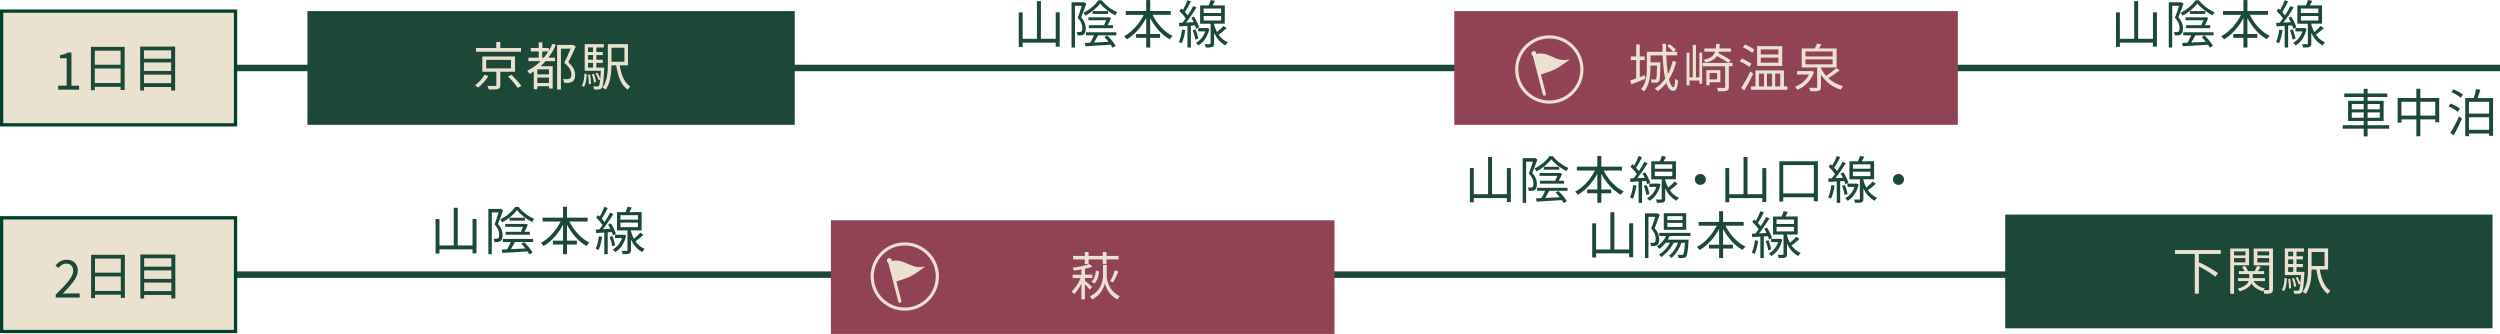 <?xml version="1.0" encoding="UTF-8"?>
<svg id="_レイヤー_2" data-name="レイヤー 2" xmlns="http://www.w3.org/2000/svg" viewBox="0 0 769.5 102.79">
  <defs>
    <style>
      .cls-1, .cls-2 {
        stroke-linecap: round;
      }

      .cls-1, .cls-2, .cls-3 {
        fill: none;
      }

      .cls-1, .cls-2, .cls-4, .cls-5 {
        stroke: #eae2cf;
      }

      .cls-1, .cls-5 {
        stroke-width: .97px;
      }

      .cls-2, .cls-4 {
        stroke-width: .97px;
      }

      .cls-6 {
        stroke: #004129;
        stroke-width: 1.01px;
      }

      .cls-6, .cls-3 {
        stroke-miterlimit: 10;
      }

      .cls-6, .cls-7 {
        fill: #eae2cf;
      }

      .cls-3 {
        stroke: #1c4937;
        stroke-width: 2px;
      }

      .cls-8 {
        fill: #1c4937;
      }

      .cls-8, .cls-9, .cls-7 {
        stroke-width: 0px;
      }

      .cls-9, .cls-4, .cls-5 {
        fill: #914356;
      }
    </style>
  </defs>
  <g id="schedule">
    <rect class="cls-8" x="617.2" y="66.05" width="150" height="35"/>
    <line class="cls-3" x1="65.6" y1="20.92" x2="769.5" y2="20.92"/>
    <line class="cls-3" x1="66.25" y1="84.53" x2="659.62" y2="84.53"/>
    <rect class="cls-9" x="255.75" y="67.79" width="155" height="35"/>
    <rect class="cls-9" x="447.62" y="3.42" width="155" height="35"/>
    <g>
      <circle class="cls-5" cx="278.49" cy="85.11" r="10.03"/>
      <path class="cls-7" d="M275.31,86.81s3.57-1.01,5.27-1.92c1.7-.9,4.25-2.91,4.25-2.91,0,0-1.71.51-3.44,0-1.73-.51-2.02-.95-3.87-1.53-2.31-.73-3.66.23-3.66.23l-.1-.08h-.02"/>
      <line class="cls-1" x1="273.74" y1="80.2" x2="276.96" y2="92.68"/>
      <path class="cls-7" d="M274.51,80.21c0,.43-.35.77-.77.77s-.77-.35-.77-.77.34-.77.77-.77.77.35.77.77Z"/>
    </g>
    <g>
      <path class="cls-7" d="M676.81,78.17v2.85l.21-.24c1.91.91,4.42,2.35,5.68,3.31l-.83,1.07c-1.09-.9-3.23-2.21-5.06-3.19v8.42h-1.26v-12.23h-6.11v-1.18h14.13v1.18h-6.75Z"/>
      <path class="cls-7" d="M687.64,81.65v8.79h-1.17v-13.94h5.79v5.15h-4.63ZM687.64,77.39v1.23h3.51v-1.23h-3.51ZM691.14,80.77v-1.33h-3.51v1.33h3.51ZM699.61,89.01c0,.64-.13.99-.56,1.2-.4.19-1.09.21-2.1.21-.03-.29-.18-.75-.32-1.06-.06.1-.13.19-.16.27-1.57-.42-2.74-1.25-3.47-2.4-.46.9-1.47,1.79-3.6,2.45-.14-.22-.46-.59-.7-.8,2.26-.62,3.14-1.54,3.46-2.37h-3.31v-.91h3.49v-1.25h-3.22v-.9h1.71c-.16-.42-.43-.93-.72-1.3l.93-.3c.38.5.75,1.15.86,1.6h2.08c.27-.5.61-1.15.77-1.63l1.07.35c-.27.43-.56.9-.82,1.28h1.89v.9h-3.5v1.25h3.78v.91h-3.52c.67,1.14,1.87,1.92,3.5,2.24-.14.13-.32.34-.46.53.67.03,1.3.03,1.49.02.21,0,.27-.08.27-.3v-7.33h-4.77v-5.17h5.94v12.52ZM694.81,77.39v1.23h3.63v-1.23h-3.63ZM698.44,80.8v-1.36h-3.63v1.36h3.63Z"/>
      <path class="cls-7" d="M702.36,89.2c.58-.82.77-2.24.82-3.65l.74.14c-.08,1.46-.26,2.99-.88,3.89l-.67-.38ZM709.3,83.68s0,.32-.02.48c-.21,3.94-.38,5.35-.78,5.83-.24.29-.5.38-.88.42-.32.03-.88.03-1.46,0-.03-.29-.13-.7-.27-.96.56.03,1.07.05,1.28.05s.34-.03.46-.16c.16-.21.3-.78.42-2.02l-.51.22c-.16-.58-.54-1.44-.93-2.08l.56-.21c.35.56.71,1.31.9,1.86.06-.64.11-1.44.18-2.45h-4.98v-8.2h5.89v1.01h-2.3v1.41h1.98v.94h-1.98v1.44h1.98v.96h-1.98v1.46h2.45ZM704.29,77.47v1.41h1.55v-1.41h-1.55ZM705.85,79.82h-1.55v1.44h1.55v-1.44ZM704.29,83.68h1.55v-1.46h-1.55v1.46ZM704.92,85.81c.18.93.29,2.11.27,2.9l-.67.11c.05-.8-.06-1.98-.22-2.93l.62-.08ZM706.12,88.29c-.06-.69-.34-1.76-.62-2.58l.58-.13c.34.8.61,1.86.67,2.55l-.62.16ZM714.04,82.97c.46,2.93,1.44,5.38,3.25,6.53-.26.24-.62.67-.8.98-2.02-1.44-3.01-4.11-3.52-7.51h-1.46c-.03,2.38-.32,5.46-1.79,7.48-.19-.21-.69-.5-.94-.61,1.49-2.06,1.62-5.04,1.62-7.35v-6.03h6.19v6.51h-2.54ZM711.51,77.56v4.31h3.99v-4.31h-3.99Z"/>
    </g>
    <path class="cls-7" d="M333.94,86.44c.46.34,1.89,1.52,2.22,1.84l-.72.9c-.27-.38-.94-1.1-1.5-1.65v4.63h-1.09v-4.87c-.64,1.3-1.44,2.51-2.24,3.25-.18-.26-.53-.64-.8-.85,1.07-.83,2.18-2.5,2.82-4.11h-2.46v-1.02h2.69v-1.62c-.79.14-1.57.26-2.32.35-.05-.24-.21-.64-.34-.86,1.84-.27,3.95-.69,5.11-1.17l.93.83c-.66.24-1.46.45-2.29.62v1.84h2.29v1.02h-2.29v.86ZM333.9,79.85h-3.59v-1.07h3.59v-1.22h1.17v1.22h4.35v-1.22h1.17v1.22h3.7v1.07h-3.7v1.38h-1.17v-1.38h-4.35v1.38h-1.17v-1.38ZM340.67,85.08c0,1.15.59,4.48,4,6.08-.22.26-.56.72-.72,1.01-2.66-1.3-3.65-3.92-3.86-5.03-.19,1.14-1.18,3.68-3.94,5.03-.13-.26-.45-.72-.67-.96,3.46-1.63,4.03-4.96,4.03-6.13v-3.55h1.15v3.55ZM335.95,86.75c.85-.77,1.22-2.1,1.38-3.44l.98.24c-.19,1.42-.54,2.9-1.44,3.71l-.91-.51ZM341.68,86.59c.51-.88,1.15-2.37,1.47-3.38l1.12.35c-.5,1.15-1.12,2.5-1.63,3.36l-.96-.34Z"/>
    <g>
      <path class="cls-7" d="M506.5,24.22c-1.52.64-3.12,1.25-4.37,1.74l-.38-1.17c.53-.18,1.17-.4,1.87-.66v-5.65h-1.66v-1.1h1.66v-3.7h1.1v3.7h1.52v1.1h-1.52v5.25l1.55-.58.22,1.06ZM515.95,19c-.53,2.08-1.26,3.87-2.24,5.39.38,1.54.85,2.43,1.39,2.43.3,0,.46-.78.53-2.62.22.26.59.5.88.61-.18,2.4-.51,3.14-1.55,3.14-.9,0-1.57-.9-2.07-2.4-.77.98-1.65,1.82-2.67,2.51-.16-.22-.59-.66-.83-.82,1.25-.77,2.29-1.79,3.15-3.02-.42-1.9-.66-4.4-.77-7.17h-3.75v2.14h3.06s0,.34-.02.48c-.05,3.65-.11,4.93-.42,5.33-.19.29-.43.4-.82.45-.3.03-.86.03-1.44,0-.03-.32-.11-.74-.27-1.01.54.05,1.04.05,1.25.05.19,0,.32-.02.38-.16.18-.24.24-1.26.29-4.13h-2.02v.7c0,2.24-.27,5.28-1.99,7.27-.18-.22-.62-.61-.88-.75,1.6-1.84,1.76-4.47,1.76-6.53v-4.95h4.82c-.03-.8-.05-1.62-.05-2.45h1.14c0,.83,0,1.66.02,2.45h2.15c-.38-.51-1.17-1.3-1.84-1.82l.8-.51c.7.51,1.52,1.25,1.91,1.79l-.8.54h1.17v1.1h-3.35c.08,2.21.27,4.19.51,5.76.64-1.18,1.1-2.51,1.46-3.99l1.1.18Z"/>
      <path class="cls-7" d="M523.06,16.21h.86v9.54h-.86v-.96h-3.04v1.49h-.9v-10.07h.9v7.59h1.01v-9.97h.98v9.97h1.06v-7.59ZM533.27,20.38h-1.14v6.39c0,.64-.16.98-.64,1.15-.5.16-1.3.19-2.61.19-.05-.32-.24-.78-.4-1.07,1.01.03,1.9.03,2.18.02s.35-.08.35-.32v-6.35h-6.93v-1.01h9.19v1.01ZM532.02,19.32c-.8-.53-2.26-1.39-3.54-2.08-.62.99-1.7,1.62-3.55,2.03-.1-.27-.37-.69-.56-.86,2.16-.45,3.11-1.18,3.54-2.51h-3.31v-.99h3.52c.06-.42.1-.88.13-1.39h1.1c-.03.5-.06.96-.11,1.39h3.54v.99h-3.73c-.03.16-.08.3-.13.45,1.31.67,2.96,1.57,3.86,2.18l-.75.8ZM526.2,25.32v.9h-.99v-4.64h4.31v3.75h-3.31ZM526.2,22.46v1.97h2.34v-1.97h-2.34Z"/>
      <path class="cls-7" d="M538.44,20.62c-.62-.54-1.91-1.3-2.93-1.74l.61-.85c1.02.4,2.31,1.09,2.96,1.62l-.64.98ZM539.65,22.71c-.79,1.66-1.86,3.65-2.74,5.12l-1.01-.74c.82-1.22,2-3.3,2.87-5.11l.88.72ZM539.33,16.26c-.62-.54-1.89-1.26-2.88-1.71l.64-.85c.99.38,2.27,1.07,2.91,1.6l-.67.96ZM550.17,26.59v1.06h-11.2v-1.06h1.36v-4.93h8.77v4.93h1.07ZM548.57,20.3h-7.73v-6.1h7.73v6.1ZM541.4,26.59h1.55v-3.91h-1.55v3.91ZM547.4,15.21h-5.44v1.55h5.44v-1.55ZM547.4,17.72h-5.44v1.57h5.44v-1.57ZM543.88,22.68v3.91h1.57v-3.91h-1.57ZM546.39,22.68v3.91h1.57v-3.91h-1.57Z"/>
      <path class="cls-7" d="M558.36,22.14c-.88,2.72-2.88,4.56-5.12,5.51-.14-.29-.46-.72-.72-.96,1.78-.66,3.44-2,4.32-3.75h-3.71v-1.06h4.29l.21-.05.74.3ZM566.23,21.66c-1.04.82-2.4,1.73-3.5,2.38,1.23,1.17,2.82,2.05,4.63,2.5-.27.27-.61.72-.79,1.06-2.59-.8-4.67-2.43-6.08-4.63v3.78c0,.69-.16,1.01-.66,1.18-.51.18-1.36.18-2.59.18-.06-.3-.22-.77-.4-1.09.99.03,1.87.03,2.13.02.29,0,.35-.08.35-.3v-5.97h-4.75v-5.86h4.02c.27-.5.53-1.06.67-1.49l1.38.26c-.24.43-.5.85-.75,1.23h5.43v5.86h-4.82v.19c.4.86.91,1.66,1.55,2.39,1.1-.69,2.38-1.68,3.19-2.43l1.01.75ZM555.73,17.37h8.36v-1.52h-8.36v1.52ZM555.73,19.8h8.36v-1.54h-8.36v1.54Z"/>
    </g>
    <g>
      <circle class="cls-4" cx="476.88" cy="21.39" r="10.03"/>
      <path class="cls-7" d="M473.7,23.08s3.57-1.01,5.27-1.92c1.7-.9,4.25-2.91,4.25-2.91,0,0-1.71.51-3.44,0-1.73-.51-2.01-.95-3.87-1.53-2.32-.73-3.66.23-3.66.23l-.1-.08h-.01"/>
      <line class="cls-2" x1="472.13" y1="16.48" x2="475.35" y2="28.96"/>
      <path class="cls-7" d="M472.9,16.48c0,.43-.35.77-.77.77s-.77-.35-.77-.77.34-.77.77-.77.77.35.77.77Z"/>
    </g>
    <rect class="cls-6" x=".5" y="3.42" width="72" height="35"/>
    <rect class="cls-8" x="94.62" y="3.42" width="150" height="35"/>
    <rect class="cls-6" x=".5" y="67.04" width="72" height="35"/>
    <g>
      <path class="cls-8" d="M663.9,3.79v10.58h-1.22v-1.23h-10.18v1.3h-1.2V3.81h1.2v8.13h4.4V.35h1.22v11.59h4.56V3.79h1.22Z"/>
      <path class="cls-8" d="M672.09,1.12c-.48,1.31-1.06,2.95-1.58,4.21,1.15,1.3,1.42,2.45,1.42,3.43,0,.85-.19,1.52-.62,1.82-.22.16-.51.26-.83.29-.32.03-.7.05-1.07.03-.02-.3-.11-.75-.3-1.06.37.03.69.05.93.02.21,0,.38-.05.51-.13.24-.18.32-.62.32-1.09,0-.86-.27-1.94-1.42-3.17.46-1.17.93-2.59,1.26-3.68h-2.1v12.84h-1.06V.7h3.58l.19-.05.77.46ZM676.84.08c1.18,1.54,3.07,2.95,4.8,3.68-.22.26-.46.67-.62.98-1.68-.83-3.59-2.29-4.67-3.68-.94,1.33-2.72,2.83-4.59,3.76-.11-.27-.35-.67-.56-.91,1.87-.88,3.68-2.42,4.59-3.83h1.06ZM671.98,9.94h9.36v.93h-5.6c-.4.74-.85,1.55-1.26,2.22,1.38-.06,2.93-.14,4.48-.22-.4-.51-.86-1.02-1.3-1.46l.9-.48c1.01.94,2.11,2.26,2.58,3.19l-.98.56c-.13-.27-.32-.59-.54-.91-2.83.19-5.76.37-7.78.48l-.19-1.04c.48-.02,1.04-.03,1.65-.06.4-.66.83-1.52,1.17-2.27h-2.48v-.93ZM672.87,7.75h5.06l-.37-.11c.22-.43.48-.94.69-1.41h-5.51v-.9h5.99l.19-.06.78.27c-.32.77-.67,1.54-1.04,2.21h1.65v.91h-7.44v-.91ZM678.79,4.29h-4.74v-.88h4.74v.88Z"/>
      <path class="cls-8" d="M692.49,4.56c1.33,2.74,3.63,5.28,6.15,6.5-.29.24-.7.7-.88,1.04-2.42-1.33-4.56-3.76-6-6.53v4.9h3.04v1.18h-3.04v2.98h-1.23v-2.98h-3.12v-1.18h3.12v-4.9c-1.47,2.77-3.63,5.19-5.99,6.55-.18-.29-.58-.74-.85-.96,2.43-1.26,4.75-3.86,6.1-6.59h-5.55v-1.18h6.29V.03h1.23v3.35h6.34v1.18h-5.6Z"/>
      <path class="cls-8" d="M702.56,9.27c-.22,1.5-.59,3.04-1.1,4.07-.18-.14-.66-.35-.88-.43.5-.98.8-2.42.98-3.81l1.01.18ZM704.29,7.89v6.74h-1.06v-6.67l-2.51.16-.11-1.07,1.1-.05c.32-.4.66-.85.99-1.33-.46-.72-1.26-1.63-1.98-2.32l.64-.75c.16.14.32.29.48.45.53-.91,1.09-2.13,1.42-3.01l1.04.38c-.54,1.1-1.23,2.4-1.84,3.3.34.35.62.7.86,1.02.66-.99,1.26-2.03,1.71-2.9l.99.46c-.91,1.46-2.11,3.27-3.2,4.63l2.3-.11c-.22-.46-.46-.93-.72-1.34l.86-.35c.67,1.02,1.31,2.4,1.55,3.28l-.94.43c-.06-.3-.18-.66-.34-1.02l-1.26.08ZM705.71,9.06c.4.9.74,2.06.85,2.83l-.93.29c-.08-.77-.4-1.95-.8-2.87l.88-.26ZM709.97,8.88c-.56,2.53-1.82,4.19-3.39,5.11-.16-.26-.53-.66-.75-.82,1.28-.67,2.32-1.87,2.87-3.51h-2.16v-1.02h2.61l.18-.02.66.26ZM715.28,8.68c-.75.69-1.68,1.46-2.46,2,.67.96,1.58,1.81,2.82,2.34-.21.22-.56.66-.72.96-1.71-.88-2.82-2.37-3.49-3.87v3.27c0,.59-.11.9-.53,1.07-.4.16-1.02.18-2.03.18-.03-.29-.18-.74-.32-1.02.7.02,1.36.02,1.54,0,.21,0,.26-.05.26-.22v-6.08h-3.22V1.67h2.62c.26-.54.5-1.18.64-1.67l1.31.26c-.22.48-.5.98-.74,1.41h3.76v5.62h-3.3v.21c.19.78.5,1.62.91,2.38.7-.58,1.49-1.34,1.99-1.9l.96.7ZM708.21,4h5.38v-1.38h-5.38v1.38ZM708.21,6.31h5.38v-1.39h-5.38v1.39Z"/>
    </g>
    <g>
      <path class="cls-8" d="M326.17,3.79v10.58h-1.22v-1.23h-10.18v1.3h-1.2V3.81h1.2v8.13h4.4V.35h1.22v11.59h4.56V3.79h1.22Z"/>
      <path class="cls-8" d="M334.36,1.12c-.48,1.31-1.06,2.95-1.58,4.21,1.15,1.3,1.42,2.45,1.42,3.43,0,.85-.19,1.52-.62,1.82-.22.16-.51.26-.83.29-.32.03-.7.05-1.07.03-.02-.3-.11-.75-.3-1.06.37.03.69.05.93.02.21,0,.38-.05.51-.13.24-.18.32-.62.32-1.09,0-.86-.27-1.94-1.42-3.17.46-1.17.93-2.59,1.26-3.68h-2.1v12.84h-1.06V.7h3.58l.19-.05.77.46ZM339.11.08c1.18,1.54,3.07,2.95,4.8,3.68-.22.26-.46.67-.62.98-1.68-.83-3.59-2.29-4.67-3.68-.94,1.33-2.72,2.83-4.59,3.76-.11-.27-.35-.67-.56-.91,1.87-.88,3.68-2.42,4.59-3.83h1.06ZM334.24,9.94h9.36v.93h-5.6c-.4.74-.85,1.55-1.26,2.22,1.38-.06,2.93-.14,4.48-.22-.4-.51-.86-1.02-1.3-1.46l.9-.48c1.01.94,2.11,2.26,2.58,3.19l-.98.56c-.13-.27-.32-.59-.54-.91-2.83.19-5.76.37-7.78.48l-.19-1.04c.48-.02,1.04-.03,1.65-.06.4-.66.83-1.52,1.17-2.27h-2.48v-.93ZM335.14,7.75h5.06l-.37-.11c.22-.43.48-.94.69-1.41h-5.51v-.9h5.99l.19-.06.78.27c-.32.77-.67,1.54-1.04,2.21h1.65v.91h-7.44v-.91ZM341.06,4.29h-4.74v-.88h4.74v.88Z"/>
      <path class="cls-8" d="M354.76,4.56c1.33,2.74,3.63,5.28,6.15,6.5-.29.24-.7.7-.88,1.04-2.42-1.33-4.56-3.76-6-6.53v4.9h3.04v1.18h-3.04v2.98h-1.23v-2.98h-3.12v-1.18h3.12v-4.9c-1.47,2.77-3.63,5.19-5.99,6.55-.18-.29-.58-.74-.85-.96,2.43-1.26,4.75-3.86,6.1-6.59h-5.55v-1.18h6.29V.03h1.23v3.35h6.34v1.18h-5.6Z"/>
      <path class="cls-8" d="M364.83,9.27c-.22,1.5-.59,3.04-1.1,4.07-.18-.14-.66-.35-.88-.43.5-.98.8-2.42.98-3.81l1.01.18ZM366.56,7.89v6.74h-1.06v-6.67l-2.51.16-.11-1.07,1.1-.05c.32-.4.66-.85.99-1.33-.46-.72-1.26-1.63-1.98-2.32l.64-.75c.16.14.32.29.48.45.53-.91,1.09-2.13,1.42-3.01l1.04.38c-.54,1.1-1.23,2.4-1.84,3.3.34.35.62.7.86,1.02.66-.99,1.26-2.03,1.71-2.9l.99.46c-.91,1.46-2.11,3.27-3.2,4.63l2.3-.11c-.22-.46-.46-.93-.72-1.34l.86-.35c.67,1.02,1.31,2.4,1.55,3.28l-.94.43c-.06-.3-.18-.66-.34-1.02l-1.26.08ZM367.98,9.06c.4.9.74,2.06.85,2.83l-.93.29c-.08-.77-.4-1.95-.8-2.87l.88-.26ZM372.24,8.88c-.56,2.53-1.82,4.19-3.39,5.11-.16-.26-.53-.66-.75-.82,1.28-.67,2.32-1.87,2.87-3.51h-2.16v-1.02h2.61l.18-.02.66.26ZM377.55,8.68c-.75.69-1.68,1.46-2.46,2,.67.96,1.58,1.81,2.82,2.34-.21.22-.56.66-.72.96-1.71-.88-2.82-2.37-3.49-3.87v3.27c0,.59-.11.9-.53,1.07-.4.16-1.02.18-2.03.18-.03-.29-.18-.74-.32-1.02.7.02,1.36.02,1.54,0,.21,0,.26-.05.26-.22v-6.08h-3.22V1.67h2.62c.26-.54.5-1.18.64-1.67l1.31.26c-.22.48-.5.98-.74,1.41h3.76v5.62h-3.3v.21c.19.78.5,1.62.91,2.38.7-.58,1.49-1.34,1.99-1.9l.96.7ZM370.48,4h5.38v-1.38h-5.38v1.38ZM370.48,6.31h5.38v-1.39h-5.38v1.39Z"/>
    </g>
    <g>
      <path class="cls-8" d="M735.36,39.61h-6.61v2.37h-1.2v-2.37h-6.47v-1.07h6.47v-1.31h-4.8v-6.19h4.8v-1.17h-5.99v-1.09h5.99v-1.44h1.2v1.44h6.07v1.09h-6.07v1.17h4.93v6.19h-4.93v1.31h6.61v1.07ZM723.88,33.66h3.67v-1.63h-3.67v1.63ZM727.55,36.25v-1.65h-3.67v1.65h3.67ZM728.75,32.02v1.63h3.75v-1.63h-3.75ZM732.5,34.6h-3.75v1.65h3.75v-1.65Z"/>
      <path class="cls-8" d="M750.79,30.17v7.49h-1.22v-.91h-4.59v5.19h-1.23v-5.19h-4.58v.99h-1.17v-7.57h5.75v-2.85h1.23v2.85h5.81ZM743.74,35.58v-4.24h-4.58v4.24h4.58ZM749.57,35.58v-4.24h-4.59v4.24h4.59Z"/>
      <path class="cls-8" d="M756.48,34.44c-.58-.56-1.81-1.26-2.8-1.7l.66-.88c.96.42,2.21,1.07,2.82,1.6l-.67.98ZM754.22,40.92c.77-1.23,1.87-3.31,2.69-5.12l.9.72c-.74,1.67-1.73,3.67-2.56,5.14l-1.02-.74ZM755.21,27.49c.99.42,2.27,1.1,2.9,1.66l-.7.94c-.61-.56-1.84-1.3-2.88-1.74l.69-.86ZM767.36,30.18v11.62h-1.2v-.69h-6.21v.82h-1.15v-11.75h2.64c.27-.85.54-1.95.67-2.75l1.34.18c-.26.86-.54,1.81-.82,2.58h4.72ZM759.95,31.34v3.63h6.21v-3.63h-6.21ZM766.16,39.95v-3.86h-6.21v3.86h6.21Z"/>
    </g>
    <g>
      <path class="cls-7" d="M150.33,23.4c-.75,1.26-2,2.66-3.17,3.55-.26-.22-.67-.53-.94-.7,1.15-.82,2.32-2.13,2.9-3.23l1.22.38ZM160.36,15.92h-13.86v-1.14h6.26v-1.86h1.23v1.86h6.37v1.14ZM153.99,22.09v4.08c0,.69-.16,1.02-.7,1.2-.53.18-1.44.18-2.85.18-.06-.32-.24-.8-.4-1.1,1.1.03,2.1.02,2.37,0,.3,0,.37-.06.37-.29v-4.07h-4.32v-4.71h10.07v4.71h-4.53ZM149.64,21.05h7.65v-2.62h-7.65v2.62ZM157.45,23.03c1.06,1.04,2.4,2.5,3.04,3.44l-1.15.59c-.59-.93-1.87-2.45-2.96-3.52l1.07-.51Z"/>
      <path class="cls-7" d="M171.09,13.81c-.62,1.46-1.42,2.77-2.32,3.95h2.07v1.06h-2.93c-.48.54-.98,1.07-1.52,1.55h3.73v6.88h-1.14v-.72h-3.58v.94h-1.1v-5.49c-.4.27-.83.53-1.26.77-.14-.24-.53-.74-.75-.98,1.55-.77,2.95-1.76,4.15-2.96h-3.79v-1.06h3.17v-1.92h-2.45v-1.06h2.45v-1.71h1.12v1.71h1.98v.88c.43-.69.79-1.41,1.12-2.16l1.07.3ZM168.97,21.35h-3.58v1.55h3.58v-1.55ZM168.97,25.54v-1.68h-3.58v1.68h3.58ZM167.39,17.76c.5-.61.98-1.25,1.39-1.92h-1.87v1.92h.48ZM177.23,14.35c-.67,1.5-1.55,3.33-2.32,4.8,1.68,1.49,2.11,2.74,2.11,3.87.02.98-.22,1.71-.82,2.08-.29.21-.67.32-1.07.37-.43.05-.99.05-1.49.02-.02-.34-.14-.83-.35-1.17.53.05,1.01.06,1.36.03.27-.02.54-.08.75-.19.35-.19.48-.67.46-1.25,0-1.01-.5-2.21-2.18-3.6.69-1.36,1.44-3.06,1.95-4.34h-2.98v12.58h-1.17v-13.72h4.69l.19-.05.85.56Z"/>
      <path class="cls-7" d="M179.06,26.33c.58-.82.77-2.24.82-3.65l.74.14c-.08,1.46-.26,2.99-.88,3.89l-.67-.38ZM186,20.81s0,.32-.02.48c-.21,3.94-.38,5.35-.78,5.83-.24.29-.5.38-.88.42-.32.03-.88.03-1.46,0-.03-.29-.13-.7-.27-.96.56.03,1.07.05,1.28.05s.34-.03.46-.16c.16-.21.3-.78.42-2.02l-.51.22c-.16-.58-.54-1.44-.93-2.08l.56-.21c.35.56.71,1.31.9,1.86.06-.64.11-1.44.18-2.45h-4.98v-8.2h5.89v1.01h-2.3v1.41h1.98v.94h-1.98v1.44h1.98v.96h-1.98v1.46h2.45ZM180.99,14.59v1.41h1.55v-1.41h-1.55ZM182.55,16.95h-1.55v1.44h1.55v-1.44ZM180.99,20.81h1.55v-1.46h-1.55v1.46ZM181.62,22.93c.18.93.29,2.11.27,2.9l-.67.11c.05-.8-.06-1.98-.22-2.93l.62-.08ZM182.82,25.42c-.06-.69-.34-1.76-.62-2.58l.58-.13c.34.8.61,1.86.67,2.55l-.62.16ZM190.74,20.1c.46,2.93,1.44,5.38,3.25,6.53-.26.24-.62.67-.8.98-2.02-1.44-3.01-4.11-3.52-7.51h-1.46c-.03,2.38-.32,5.46-1.79,7.48-.19-.21-.69-.5-.94-.61,1.49-2.06,1.62-5.04,1.62-7.35v-6.03h6.19v6.51h-2.54ZM188.21,14.69v4.31h3.99v-4.31h-3.99Z"/>
    </g>
    <g>
      <path class="cls-8" d="M146.67,67.4v10.58h-1.22v-1.23h-10.18v1.3h-1.2v-10.63h1.2v8.13h4.4v-11.59h1.22v11.59h4.56v-8.15h1.22Z"/>
      <path class="cls-8" d="M154.86,64.73c-.48,1.31-1.06,2.95-1.58,4.21,1.15,1.3,1.42,2.45,1.42,3.43,0,.85-.19,1.52-.62,1.82-.22.16-.51.26-.83.29-.32.03-.7.05-1.07.03-.02-.3-.11-.75-.3-1.06.37.03.69.05.93.02.21,0,.38-.05.51-.13.24-.18.32-.62.32-1.09,0-.86-.27-1.94-1.42-3.17.46-1.17.93-2.59,1.26-3.68h-2.1v12.84h-1.06v-13.93h3.58l.19-.05.77.46ZM159.62,63.69c1.18,1.54,3.07,2.95,4.8,3.68-.22.26-.46.67-.62.98-1.68-.83-3.59-2.29-4.67-3.68-.94,1.33-2.72,2.83-4.59,3.76-.11-.27-.35-.67-.56-.91,1.87-.88,3.68-2.42,4.59-3.83h1.06ZM154.75,73.55h9.36v.93h-5.6c-.4.74-.85,1.55-1.26,2.22,1.38-.06,2.93-.14,4.48-.22-.4-.51-.86-1.02-1.3-1.46l.9-.48c1.01.94,2.11,2.26,2.58,3.19l-.98.56c-.13-.27-.32-.59-.54-.91-2.83.19-5.76.37-7.78.48l-.19-1.04c.48-.02,1.04-.03,1.65-.06.4-.66.83-1.52,1.17-2.27h-2.48v-.93ZM155.65,71.35h5.06l-.37-.11c.22-.43.48-.94.69-1.41h-5.51v-.9h5.99l.19-.06.78.27c-.32.77-.67,1.54-1.04,2.21h1.65v.91h-7.44v-.91ZM161.57,67.9h-4.74v-.88h4.74v.88Z"/>
      <path class="cls-8" d="M175.26,68.17c1.33,2.74,3.63,5.28,6.15,6.5-.29.24-.7.7-.88,1.04-2.42-1.33-4.56-3.76-6-6.53v4.9h3.04v1.18h-3.04v2.98h-1.23v-2.98h-3.12v-1.18h3.12v-4.9c-1.47,2.77-3.63,5.19-5.99,6.55-.18-.29-.58-.74-.85-.96,2.43-1.26,4.75-3.86,6.1-6.59h-5.55v-1.18h6.29v-3.35h1.23v3.35h6.34v1.18h-5.6Z"/>
      <path class="cls-8" d="M185.33,72.88c-.22,1.5-.59,3.04-1.1,4.07-.18-.14-.66-.35-.88-.43.5-.98.8-2.42.98-3.81l1.01.18ZM187.06,71.5v6.74h-1.06v-6.67l-2.51.16-.11-1.07,1.1-.05c.32-.4.66-.85.99-1.33-.46-.72-1.26-1.63-1.98-2.32l.64-.75c.16.14.32.29.48.45.53-.91,1.09-2.13,1.42-3.01l1.04.38c-.54,1.1-1.23,2.4-1.84,3.3.34.35.62.7.86,1.02.66-.99,1.26-2.03,1.71-2.9l.99.46c-.91,1.46-2.11,3.27-3.2,4.63l2.3-.11c-.22-.46-.46-.93-.72-1.34l.86-.35c.67,1.02,1.31,2.4,1.55,3.28l-.94.43c-.06-.3-.18-.66-.34-1.02l-1.26.08ZM188.49,72.67c.4.9.74,2.06.85,2.83l-.93.29c-.08-.77-.4-1.95-.8-2.87l.88-.26ZM192.74,72.49c-.56,2.53-1.82,4.19-3.39,5.11-.16-.26-.53-.66-.75-.82,1.28-.67,2.32-1.87,2.87-3.51h-2.16v-1.02h2.61l.18-.02.66.26ZM198.06,72.28c-.75.69-1.68,1.46-2.46,2,.67.96,1.58,1.81,2.82,2.34-.21.22-.56.66-.72.96-1.71-.88-2.82-2.37-3.49-3.87v3.27c0,.59-.11.9-.53,1.07-.4.16-1.02.18-2.03.18-.03-.29-.18-.74-.32-1.02.7.02,1.36.02,1.54,0,.21,0,.26-.05.26-.22v-6.08h-3.22v-5.62h2.62c.26-.54.5-1.18.64-1.67l1.31.26c-.22.48-.5.98-.74,1.41h3.76v5.62h-3.3v.21c.19.78.5,1.62.91,2.38.7-.58,1.49-1.34,1.99-1.9l.96.7ZM190.98,67.61h5.38v-1.38h-5.38v1.38ZM190.98,69.91h5.38v-1.39h-5.38v1.39Z"/>
    </g>
    <g>
      <path class="cls-8" d="M17.91,26.36h2.61v-8.42h-2.08v-.94c1.04-.18,1.79-.45,2.43-.83h1.12v10.2h2.35v1.22h-6.43v-1.22Z"/>
      <path class="cls-8" d="M38.37,14.43v13.27h-1.25v-.98h-7.94v1.04h-1.2v-13.33h10.39ZM29.18,15.6v4.32h7.94v-4.32h-7.94ZM37.12,25.56v-4.47h-7.94v4.47h7.94Z"/>
      <path class="cls-8" d="M53.91,14.34v13.53h-1.23v-1.09h-8.37v1.09h-1.17v-13.53h10.77ZM44.3,15.49v2.59h8.37v-2.59h-8.37ZM44.3,19.22v2.62h8.37v-2.62h-8.37ZM52.68,25.6v-2.62h-8.37v2.62h8.37Z"/>
    </g>
    <g>
      <path class="cls-8" d="M17.14,90.71c3.44-3.43,5.38-5.47,5.38-7.35,0-1.3-.7-2.22-2.16-2.22-.96,0-1.79.61-2.43,1.36l-.85-.82c.96-1.04,1.97-1.73,3.46-1.73,2.1,0,3.41,1.33,3.41,3.35,0,2.15-1.95,4.27-4.66,7.12.61-.05,1.31-.11,1.92-.11h3.31v1.26h-7.38v-.86Z"/>
      <path class="cls-8" d="M38.43,78.43v13.27h-1.25v-.98h-7.94v1.04h-1.2v-13.33h10.39ZM29.24,79.6v4.32h7.94v-4.32h-7.94ZM37.18,89.56v-4.47h-7.94v4.47h7.94Z"/>
      <path class="cls-8" d="M53.97,78.34v13.53h-1.23v-1.09h-8.37v1.09h-1.17v-13.53h10.77ZM44.37,79.49v2.59h8.37v-2.59h-8.37ZM44.37,83.22v2.62h8.37v-2.62h-8.37ZM52.74,89.6v-2.62h-8.37v2.62h8.37Z"/>
    </g>
    <g>
      <path class="cls-8" d="M465.03,51.73v10.46h-1.22v-1.22h-10.18v1.28h-1.2v-10.51h1.2v8.04h4.4v-11.46h1.22v11.46h4.56v-8.05h1.22Z"/>
      <path class="cls-8" d="M473.22,49.09c-.48,1.3-1.06,2.91-1.58,4.16,1.15,1.28,1.42,2.42,1.42,3.39,0,.84-.19,1.5-.62,1.8-.22.16-.51.25-.83.28-.32.03-.7.05-1.07.03-.02-.3-.11-.74-.3-1.04.37.03.69.05.93.02.21,0,.38-.05.51-.13.24-.17.32-.62.32-1.08,0-.85-.27-1.91-1.42-3.13.46-1.16.93-2.56,1.26-3.64h-2.1v12.69h-1.06v-13.77h3.59l.19-.05.77.46ZM477.97,48.06c1.18,1.52,3.07,2.91,4.8,3.64-.22.25-.46.66-.62.97-1.68-.82-3.59-2.26-4.67-3.64-.94,1.31-2.72,2.8-4.59,3.72-.11-.27-.35-.66-.56-.9,1.87-.87,3.68-2.39,4.59-3.78h1.06ZM473.11,57.81h9.36v.92h-5.6c-.4.73-.85,1.54-1.26,2.2,1.38-.06,2.93-.14,4.48-.22-.4-.51-.86-1.01-1.3-1.44l.9-.47c1.01.93,2.11,2.23,2.58,3.15l-.98.55c-.13-.27-.32-.59-.54-.9-2.83.19-5.76.36-7.78.47l-.19-1.03c.48-.02,1.04-.03,1.65-.06.4-.65.83-1.5,1.17-2.25h-2.48v-.92ZM474,55.64h5.06l-.37-.11c.22-.43.48-.93.69-1.39h-5.51v-.89h5.99l.19-.06.78.27c-.32.76-.67,1.52-1.04,2.18h1.65v.9h-7.44v-.9ZM479.92,52.22h-4.74v-.87h4.74v.87Z"/>
      <path class="cls-8" d="M493.62,52.49c1.33,2.71,3.63,5.22,6.15,6.42-.29.24-.7.7-.88,1.03-2.42-1.31-4.56-3.72-6-6.46v4.84h3.04v1.17h-3.04v2.94h-1.23v-2.94h-3.12v-1.17h3.12v-4.84c-1.47,2.74-3.63,5.13-5.99,6.47-.18-.28-.58-.73-.85-.95,2.43-1.25,4.75-3.81,6.1-6.52h-5.55v-1.17h6.29v-3.31h1.23v3.31h6.34v1.17h-5.6Z"/>
      <path class="cls-8" d="M503.69,57.14c-.22,1.49-.59,3.01-1.1,4.02-.18-.14-.66-.35-.88-.43.5-.97.8-2.39.98-3.77l1.01.17ZM505.42,55.78v6.66h-1.06v-6.6l-2.51.16-.11-1.06,1.1-.05c.32-.4.66-.84.99-1.31-.46-.71-1.26-1.61-1.98-2.29l.64-.74c.16.14.32.29.48.44.53-.9,1.09-2.1,1.42-2.98l1.04.38c-.54,1.09-1.23,2.37-1.84,3.26.34.35.62.7.86,1.01.66-.98,1.26-2.01,1.71-2.86l.99.46c-.91,1.44-2.11,3.23-3.2,4.57l2.31-.11c-.22-.46-.46-.92-.72-1.33l.86-.35c.67,1.01,1.31,2.37,1.55,3.24l-.94.43c-.06-.3-.18-.65-.34-1.01l-1.26.08ZM506.84,56.94c.4.89.74,2.04.85,2.8l-.93.29c-.08-.76-.4-1.93-.8-2.83l.88-.25ZM511.1,56.76c-.56,2.5-1.82,4.15-3.39,5.05-.16-.25-.53-.65-.75-.81,1.28-.66,2.32-1.85,2.87-3.47h-2.16v-1.01h2.61l.18-.02.66.25ZM516.41,56.56c-.75.68-1.68,1.44-2.46,1.98.67.95,1.58,1.79,2.82,2.31-.21.22-.56.65-.72.95-1.71-.87-2.82-2.34-3.49-3.83v3.23c0,.59-.11.89-.53,1.06-.4.16-1.02.17-2.03.17-.03-.28-.18-.73-.32-1.01.7.02,1.36.02,1.54,0,.21,0,.26-.05.26-.22v-6.01h-3.22v-5.55h2.62c.26-.54.5-1.17.64-1.65l1.31.25c-.22.47-.5.97-.74,1.39h3.76v5.55h-3.3v.21c.19.78.5,1.6.91,2.36.7-.57,1.49-1.33,1.98-1.88l.96.7ZM509.34,51.94h5.38v-1.36h-5.38v1.36ZM509.34,54.22h5.38v-1.38h-5.38v1.38Z"/>
      <path class="cls-8" d="M525.06,55.23c0,.93-.75,1.68-1.7,1.68s-1.7-.74-1.7-1.68.75-1.68,1.7-1.68,1.7.74,1.7,1.68Z"/>
      <path class="cls-8" d="M543.66,51.73v10.46h-1.22v-1.22h-10.18v1.28h-1.2v-10.51h1.2v8.04h4.4v-11.46h1.22v11.46h4.56v-8.05h1.22Z"/>
      <path class="cls-8" d="M559.55,49.64v12.34h-1.26v-1.27h-9.41v1.34h-1.2v-12.42h11.88ZM558.29,59.53v-8.72h-9.41v8.72h9.41Z"/>
      <path class="cls-8" d="M564.68,57.14c-.22,1.49-.59,3.01-1.1,4.02-.18-.14-.66-.35-.88-.43.5-.97.8-2.39.98-3.77l1.01.17ZM566.41,55.78v6.66h-1.06v-6.6l-2.51.16-.11-1.06,1.1-.05c.32-.4.66-.84.99-1.31-.46-.71-1.26-1.61-1.98-2.29l.64-.74c.16.14.32.29.48.44.53-.9,1.09-2.1,1.42-2.98l1.04.38c-.54,1.09-1.23,2.37-1.84,3.26.34.35.62.7.86,1.01.66-.98,1.26-2.01,1.71-2.86l.99.46c-.91,1.44-2.11,3.23-3.2,4.57l2.31-.11c-.22-.46-.46-.92-.72-1.33l.86-.35c.67,1.01,1.31,2.37,1.55,3.24l-.94.43c-.06-.3-.18-.65-.34-1.01l-1.26.08ZM567.83,56.94c.4.89.74,2.04.85,2.8l-.93.29c-.08-.76-.4-1.93-.8-2.83l.88-.25ZM572.09,56.76c-.56,2.5-1.82,4.15-3.39,5.05-.16-.25-.53-.65-.75-.81,1.28-.66,2.32-1.85,2.87-3.47h-2.16v-1.01h2.61l.18-.02.66.25ZM577.4,56.56c-.75.68-1.68,1.44-2.46,1.98.67.95,1.58,1.79,2.82,2.31-.21.22-.56.65-.72.95-1.71-.87-2.82-2.34-3.49-3.83v3.23c0,.59-.11.89-.53,1.06-.4.16-1.02.17-2.03.17-.03-.28-.18-.73-.32-1.01.7.02,1.36.02,1.54,0,.21,0,.26-.05.26-.22v-6.01h-3.22v-5.55h2.62c.26-.54.5-1.17.64-1.65l1.31.25c-.22.47-.5.97-.74,1.39h3.76v5.55h-3.3v.21c.19.78.5,1.6.91,2.36.7-.57,1.49-1.33,1.98-1.88l.96.7ZM570.33,51.94h5.38v-1.36h-5.38v1.36ZM570.33,54.22h5.38v-1.38h-5.38v1.38Z"/>
      <path class="cls-8" d="M586.05,55.23c0,.93-.75,1.68-1.7,1.68s-1.7-.74-1.7-1.68.75-1.68,1.7-1.68,1.7.74,1.7,1.68Z"/>
      <path class="cls-8" d="M502.68,68.73v10.46h-1.22v-1.22h-10.18v1.28h-1.2v-10.51h1.2v8.04h4.4v-11.46h1.22v11.46h4.56v-8.05h1.22Z"/>
      <path class="cls-8" d="M510.87,66.09c-.48,1.3-1.06,2.91-1.58,4.16,1.15,1.28,1.42,2.42,1.42,3.39,0,.84-.19,1.5-.62,1.8-.22.16-.51.25-.83.28-.32.03-.7.05-1.07.03-.02-.3-.11-.74-.3-1.04.37.03.69.05.93.02.21,0,.38-.05.51-.13.24-.17.32-.62.32-1.08,0-.85-.27-1.91-1.42-3.13.46-1.16.93-2.56,1.26-3.64h-2.1v12.69h-1.06v-13.77h3.59l.19-.05.77.46ZM513.95,72.64c-.18.4-.37.76-.59,1.12h6.4s-.02.32-.03.47c-.19,3.16-.4,4.35-.8,4.78-.22.27-.48.36-.85.4-.32.03-.88.05-1.44,0-.03-.3-.13-.71-.27-.98.53.05,1.01.06,1.22.06s.34-.02.45-.16c.24-.27.43-1.22.59-3.62h-1.09c-.64,1.93-1.75,3.59-3.04,4.68-.16-.16-.54-.51-.78-.68,1.22-.93,2.19-2.36,2.77-4h-1.33c-.88,1.8-2.32,3.39-3.83,4.43-.13-.21-.48-.6-.69-.76,1.36-.87,2.61-2.18,3.41-3.67h-1.34c-.58.73-1.23,1.38-1.92,1.88-.16-.21-.54-.55-.78-.74,1.18-.78,2.19-1.9,2.83-3.21h-2.11v-.97h9.59v.97h-6.35ZM519.01,70.74h-6.9v-5.11h6.9v5.11ZM517.89,66.53h-4.67v1.2h4.67v-1.2ZM517.89,68.59h-4.67v1.25h4.67v-1.25Z"/>
      <path class="cls-8" d="M531.1,69.49c1.33,2.71,3.63,5.22,6.15,6.42-.29.24-.7.7-.88,1.03-2.42-1.31-4.56-3.72-6-6.46v4.84h3.04v1.17h-3.04v2.94h-1.23v-2.94h-3.12v-1.17h3.12v-4.84c-1.47,2.74-3.63,5.13-5.99,6.47-.18-.28-.58-.73-.85-.95,2.43-1.25,4.75-3.81,6.1-6.52h-5.55v-1.17h6.29v-3.31h1.23v3.31h6.34v1.17h-5.6Z"/>
      <path class="cls-8" d="M541.17,74.14c-.22,1.49-.59,3.01-1.1,4.02-.18-.14-.66-.35-.88-.43.5-.97.8-2.39.98-3.77l1.01.17ZM542.9,72.78v6.66h-1.06v-6.6l-2.51.16-.11-1.06,1.1-.05c.32-.4.66-.84.99-1.31-.46-.71-1.26-1.61-1.98-2.29l.64-.74c.16.14.32.29.48.44.53-.9,1.09-2.1,1.42-2.98l1.04.38c-.54,1.09-1.23,2.37-1.84,3.26.34.35.62.7.86,1.01.66-.98,1.26-2.01,1.71-2.86l.99.46c-.91,1.44-2.11,3.23-3.2,4.57l2.31-.11c-.22-.46-.46-.92-.72-1.33l.86-.35c.67,1.01,1.31,2.37,1.55,3.24l-.94.43c-.06-.3-.18-.65-.34-1.01l-1.26.08ZM544.32,73.94c.4.89.74,2.04.85,2.8l-.93.29c-.08-.76-.4-1.93-.8-2.83l.88-.25ZM548.58,73.76c-.56,2.5-1.82,4.15-3.39,5.05-.16-.25-.53-.65-.75-.81,1.28-.66,2.32-1.85,2.87-3.47h-2.16v-1.01h2.61l.18-.02.66.25ZM553.89,73.56c-.75.68-1.68,1.44-2.46,1.98.67.95,1.58,1.79,2.82,2.31-.21.22-.56.65-.72.95-1.71-.87-2.82-2.34-3.49-3.83v3.23c0,.59-.11.89-.53,1.06-.4.16-1.02.17-2.03.17-.03-.28-.18-.73-.32-1.01.7.02,1.36.02,1.54,0,.21,0,.26-.05.26-.22v-6.01h-3.22v-5.55h2.62c.26-.54.5-1.17.64-1.65l1.31.25c-.22.47-.5.97-.74,1.39h3.76v5.55h-3.3v.21c.19.78.5,1.6.91,2.36.7-.57,1.49-1.33,1.98-1.88l.96.7ZM546.82,68.94h5.38v-1.36h-5.38v1.36ZM546.82,71.22h5.38v-1.38h-5.38v1.38Z"/>
    </g>
  </g>
</svg>
